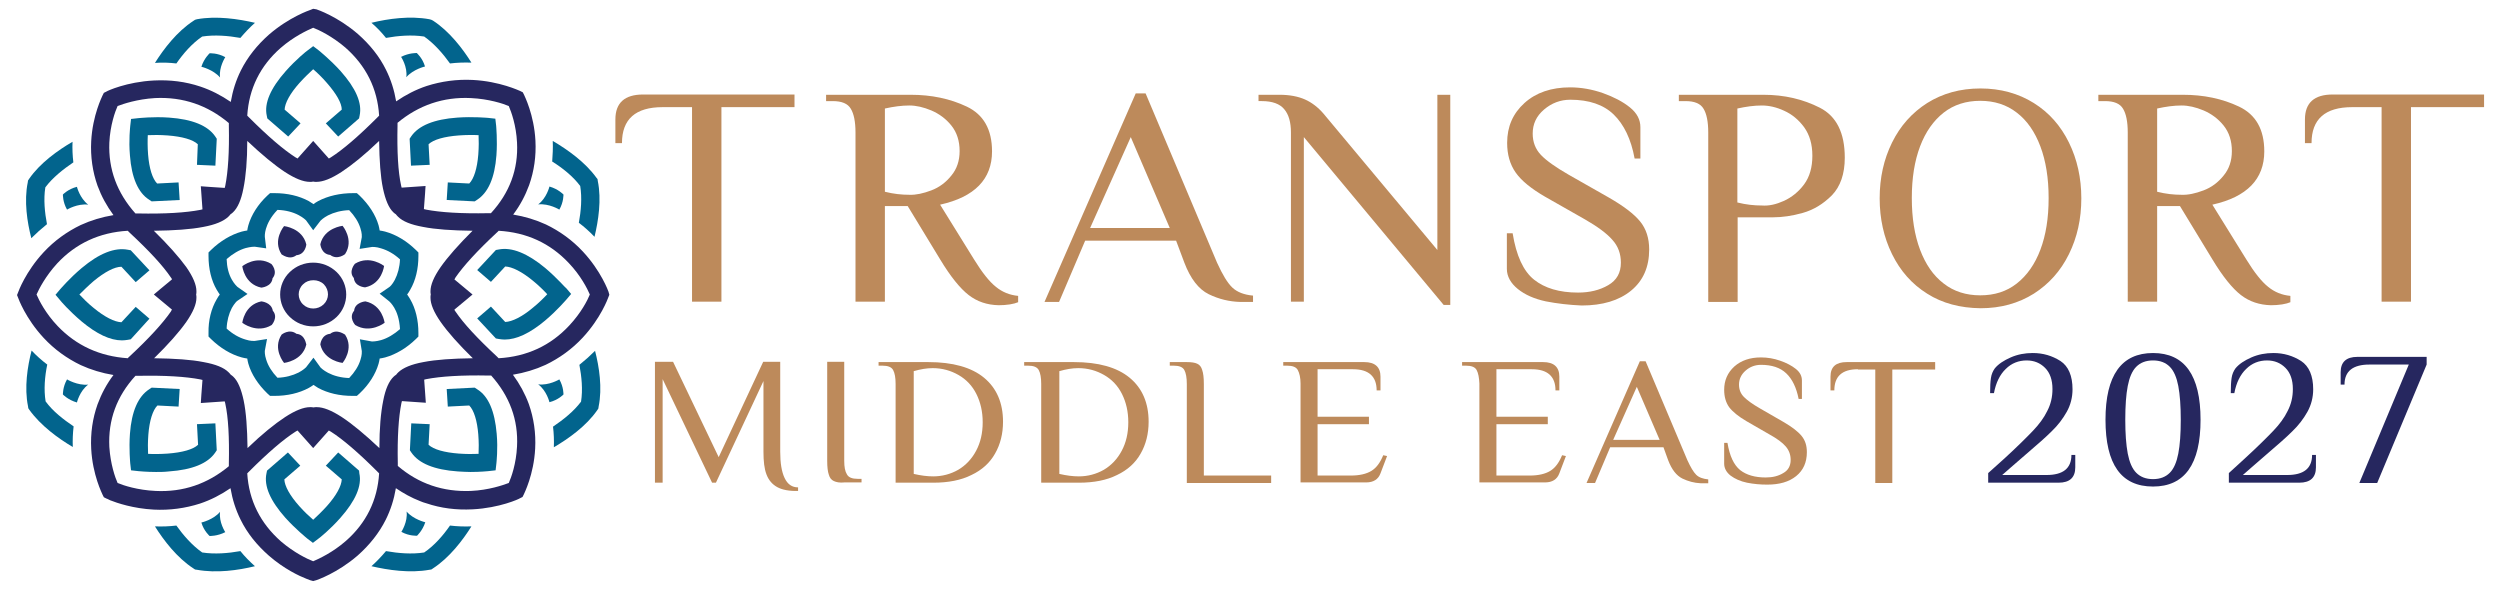 <?xml version="1.0" encoding="utf-8"?>
<!-- Generator: Adobe Illustrator 26.0.0, SVG Export Plug-In . SVG Version: 6.00 Build 0)  -->
<svg version="1.1" id="Layer_1" xmlns="http://www.w3.org/2000/svg" xmlns:xlink="http://www.w3.org/1999/xlink" x="0px" y="0px"
	 viewBox="0 0 910 215" style="enable-background:new 0 0 910 215;" xml:space="preserve">
<style type="text/css">
	.st0{fill:#02648D;}
	.st1{fill:#26275F;}
	.st2{fill:#BD8A5B;}
</style>
<g>
	<g>
		<path class="st0" d="M152.3,93.2l0-1.3l-0.9-0.9c-3.4-3.3-7.2-5.6-11.2-6.7c-0.7-0.2-1.4-0.3-2-0.4c-0.1-0.6-0.2-1.2-0.4-1.9
			c-1.1-3.8-3.5-7.5-6.9-10.8l-1-0.9l-1.3,0c-4.8,0-9.2,1-12.8,2.9c-0.7,0.4-1.2,0.7-1.7,1.1c-0.5-0.3-1.1-0.7-1.7-1.1
			c-3.5-1.9-7.8-2.9-12.5-2.9c-0.1,0-0.2,0-0.3,0l-1.3,0l-1,0.9c-3.4,3.2-5.8,7-6.9,10.8c-0.2,0.7-0.3,1.3-0.4,1.9
			c-0.6,0.1-1.3,0.2-2,0.4c-3.9,1.1-7.8,3.4-11.2,6.7l-0.9,0.9l0,1.3c0,4.6,1,8.9,3,12.3c0.4,0.6,0.7,1.2,1.1,1.7
			c-0.4,0.5-0.7,1-1.1,1.7c-2,3.4-3.1,7.7-3,12.3l0,1.3l0.9,0.9c3.4,3.3,7.2,5.6,11.2,6.7c0.7,0.2,1.4,0.3,2,0.4
			c0.1,0.6,0.2,1.2,0.4,1.9c1.1,3.8,3.5,7.5,6.9,10.8l1,0.9l1.3,0c0.1,0,0.2,0,0.3,0c4.7,0,9-1,12.5-2.9c0.7-0.4,1.2-0.7,1.7-1.1
			c0.5,0.3,1.1,0.7,1.7,1.1c3.5,1.9,7.8,2.9,12.5,2.9c0.1,0,0.2,0,0.3,0l1.3,0l1-0.9c3.4-3.2,5.8-7,6.9-10.8
			c0.2-0.7,0.3-1.3,0.4-1.9c0.6-0.1,1.3-0.2,2-0.4c3.9-1.1,7.8-3.4,11.2-6.7l0.9-0.9l0-1.3c0-4.6-1-8.9-3-12.3
			c-0.4-0.6-0.7-1.2-1.1-1.7c0.4-0.5,0.7-1,1.1-1.7C151.3,102.1,152.3,97.8,152.3,93.2z M141.7,109.7c0,0,0.9,0.8,1.8,2.3
			c0.9,1.5,1.9,4.1,2.1,7.8c-2.2,1.9-4.5,3.3-6.9,4c-1.8,0.5-3.1,0.5-3.3,0.5l-4.4-0.8l0.7,4.3c0,0.2,0.1,1.4-0.5,3.2
			c-0.7,2.3-2.1,4.5-4.1,6.6c-3-0.1-5.6-0.8-7.7-1.9c-1.7-0.9-2.6-1.8-2.7-1.9l-2.6-3.6l-2.7,3.5c-0.1,0.1-1,1-2.7,1.9
			c-2.2,1.1-4.8,1.8-7.7,1.9c-2-2.1-3.4-4.3-4.1-6.6c-0.6-1.8-0.5-3-0.5-3.2l0.8-4.3l-4.5,0.7c-0.2,0-1.5,0.1-3.3-0.5
			c-2.4-0.7-4.7-2-6.9-4c0.1-2.8,0.8-5.4,1.9-7.5c0.9-1.6,1.8-2.5,2-2.6l3.7-2.5l-3.7-2.6c-0.1-0.1-1.1-1-2-2.6
			c-1.2-2.1-1.8-4.6-1.9-7.5c2.2-1.9,4.5-3.3,6.9-4c1.9-0.5,3.1-0.5,3.3-0.5l4.2,0.6l-0.5-4.2c0,0-0.1-1.2,0.4-2.9
			c0.5-1.7,1.6-4.2,4.2-6.9c3,0.1,5.6,0.8,7.7,1.9c1.7,0.9,2.6,1.8,2.7,1.9l2.6,3.6l2.7-3.5c0.1-0.1,1-1,2.7-1.9
			c2.2-1.1,4.8-1.8,7.7-1.9c2,2.1,3.4,4.3,4.1,6.6c0.6,1.8,0.5,3,0.5,3.2l-0.8,4.3l4.5-0.7c0.2,0,1.5-0.1,3.3,0.5
			c2.4,0.7,4.7,2,6.9,4c-0.1,2.8-0.8,5.4-1.9,7.5c-0.9,1.7-1.8,2.5-2,2.6l-3.5,2.4L141.7,109.7z"/>
		<path class="st1" d="M107.9,92.9c3.3-0.3,3.6-3.9,3.6-3.9c-1.4-6-8.1-6.7-8.1-6.7s-4.3,5.1-0.9,10.3
			C102.5,92.5,105.3,94.9,107.9,92.9z"/>
		<path class="st1" d="M88.2,96.9c0,0,0.7,6.5,6.9,7.8c0,0,3.8-0.3,4.1-3.4c2.1-2.5-0.4-5.2-0.4-5.2C93.4,92.7,88.2,96.9,88.2,96.9z
			"/>
		<path class="st1" d="M95.1,109.7c-6.2,1.3-6.9,7.8-6.9,7.8s5.3,4.1,10.7,0.8c0,0,2.5-2.8,0.4-5.2C98.8,110,95.1,109.7,95.1,109.7z
			"/>
		<path class="st1" d="M107.9,121.5c-2.6-2-5.4,0.3-5.4,0.3c-3.4,5.2,0.9,10.3,0.9,10.3s6.7-0.7,8.1-6.7
			C111.4,125.5,111.2,121.8,107.9,121.5z"/>
		<path class="st1" d="M120.2,121.5c-3.3,0.3-3.6,3.9-3.6,3.9c1.4,6,8.1,6.7,8.1,6.7s4.3-5.1,0.9-10.3
			C125.6,121.9,122.7,119.5,120.2,121.5z"/>
		<path class="st1" d="M133,109.7c0,0-3.8,0.3-4.1,3.4c-2.1,2.5,0.4,5.2,0.4,5.2c5.4,3.3,10.7-0.8,10.7-0.8S139.2,111,133,109.7z"/>
		<path class="st1" d="M129.2,96c0,0-2.5,2.8-0.4,5.2c0.3,3.2,4.1,3.4,4.1,3.4c6.2-1.3,6.9-7.8,6.9-7.8S134.6,92.7,129.2,96z"/>
		<path class="st1" d="M116.6,88.9c0,0,0.3,3.6,3.6,3.9c2.6,2,5.4-0.3,5.4-0.3c3.4-5.2-0.9-10.3-0.9-10.3S118,82.9,116.6,88.9z"/>
		<path class="st1" d="M221.5,106.2c-0.1-0.3-2.7-7.5-9.3-14.6c-3.9-4.2-8.5-7.5-13.5-9.9c-3.7-1.7-7.7-2.9-11.9-3.6
			c2.5-3.3,4.4-6.9,5.8-10.7c1.8-5.1,2.6-10.5,2.3-16.2c-0.5-9.5-4-16.3-4.1-16.6l-0.5-1l-1-0.5c-0.3-0.1-7.4-3.5-17.2-4
			c-5.8-0.3-11.5,0.5-16.8,2.2c-3.9,1.3-7.6,3.2-11.1,5.6c-0.7-4.1-1.9-7.9-3.7-11.5c-2.4-4.9-5.9-9.2-10.2-13
			c-7.4-6.4-14.8-8.9-15.1-9L114,3.2L113,3.6c-0.3,0.1-7.7,2.6-15.1,9c-4.3,3.8-7.8,8.2-10.2,13c-1.8,3.6-3,7.4-3.7,11.5
			c-3.5-2.4-7.2-4.3-11.1-5.6C67.5,29.7,61.9,29,56,29.3c-9.9,0.5-17,3.8-17.2,4l-1,0.5l-0.5,1c-0.1,0.3-3.6,7.1-4.1,16.6
			c-0.3,5.6,0.5,11.1,2.3,16.2c1.4,3.8,3.3,7.3,5.8,10.7c-4.2,0.7-8.2,1.9-11.9,3.6c-5,2.4-9.6,5.7-13.5,9.9
			c-6.6,7.1-9.2,14.3-9.3,14.6l-0.4,1l0.4,1c0.1,0.3,2.7,7.5,9.3,14.6c3.9,4.2,8.5,7.5,13.5,9.9c3.7,1.7,7.7,2.9,11.9,3.6
			c-2.5,3.3-4.4,6.9-5.8,10.7c-1.8,5.1-2.6,10.5-2.3,16.2c0.5,9.5,4,16.3,4.1,16.6l0.5,1l1,0.5c0.1,0,0.5,0.2,1.3,0.6
			c2.5,1,8.4,3,15.9,3.4c5.8,0.3,11.5-0.5,16.8-2.2c3.9-1.3,7.6-3.2,11.1-5.6c0.7,4.1,1.9,7.9,3.7,11.5c2.4,4.9,5.9,9.2,10.2,13
			c5.6,4.9,11.2,7.5,13.8,8.5c0.8,0.3,1.3,0.5,1.3,0.5l1.1,0.3l1.1-0.3c0.3-0.1,7.7-2.6,15.1-9c4.3-3.8,7.8-8.2,10.2-13
			c1.8-3.6,3-7.4,3.7-11.5c2.8,1.9,5.7,3.5,8.8,4.7c0.7,0.3,1.5,0.6,2.3,0.8c5.3,1.8,10.9,2.5,16.8,2.2c9.9-0.5,17-3.8,17.2-4l1-0.5
			l0.5-1c0.1-0.3,3.6-7.1,4.1-16.6c0.3-5.6-0.5-11.1-2.3-16.2c-1.4-3.8-3.3-7.3-5.8-10.7c4.2-0.7,8.2-1.9,11.9-3.6
			c5-2.4,9.6-5.7,13.5-9.9c6.6-7.1,9.2-14.3,9.3-14.6l0.4-1L221.5,106.2z M160.4,97.2c-2.5,3.6-3.7,6.5-3.7,8.8c0,0.4,0,0.8,0.1,1.2
			c-0.1,0.3-0.1,0.7-0.1,1.2c0,2.3,1.2,5.2,3.7,8.8c2.6,3.7,6.5,8.1,11.7,13.2c-7.4,0.1-13.4,0.5-18,1.4c-4.4,0.8-7.4,2.1-9.1,3.7
			c-0.3,0.3-0.6,0.6-0.8,0.9c-0.3,0.2-0.6,0.4-0.9,0.7c-1.7,1.6-3,4.5-3.8,8.7c-0.9,4.4-1.4,10.2-1.4,17.3c-5.3-5-9.9-8.8-13.7-11.3
			c-3.7-2.4-6.7-3.6-9.1-3.6c-0.4,0-0.8,0-1.2,0.1c-0.4-0.1-0.8-0.1-1.2-0.1c-2.4,0-5.4,1.2-9.1,3.6c-3.8,2.5-8.4,6.2-13.7,11.3
			c-0.1-7.2-0.5-13-1.4-17.3c-0.9-4.2-2.1-7.1-3.8-8.7c-0.3-0.3-0.6-0.5-0.9-0.7c-0.2-0.3-0.5-0.6-0.8-0.9c-1.7-1.7-4.7-2.9-9.1-3.7
			c-4.5-0.9-10.5-1.3-18-1.4c5.2-5.1,9.1-9.5,11.7-13.2c2.5-3.6,3.7-6.5,3.7-8.8c0-0.4,0-0.8-0.1-1.2c0.1-0.3,0.1-0.7,0.1-1.2
			c0-2.3-1.2-5.2-3.7-8.8C65.1,93.5,61.2,89.1,56,84c7.4-0.1,13.4-0.5,18-1.4c4.4-0.8,7.4-2.1,9.1-3.7c0.3-0.3,0.6-0.6,0.8-0.9
			c0.3-0.2,0.6-0.4,0.9-0.7c1.7-1.6,3-4.5,3.8-8.7c0.9-4.4,1.4-10.2,1.4-17.3c5.3,5,9.9,8.8,13.7,11.3c3.7,2.4,6.7,3.6,9.1,3.6
			c0.4,0,0.8,0,1.2-0.1c0.4,0.1,0.8,0.1,1.2,0.1c2.4,0,5.4-1.2,9.1-3.6c3.8-2.5,8.4-6.2,13.7-11.3c0.1,7.2,0.5,13,1.4,17.3
			c0.9,4.2,2.1,7.1,3.8,8.7c0.3,0.3,0.6,0.5,0.9,0.7c0.2,0.3,0.5,0.6,0.8,0.9c1.7,1.7,4.7,2.9,9.1,3.7c4.5,0.9,10.5,1.3,18,1.4
			C166.9,89.1,163,93.5,160.4,97.2z M171.4,35.7c6.5,0.3,11.7,2,13.8,2.9c0.9,2.1,2.7,7,3,13.3c0.5,9.7-2.7,18.3-9.5,25.7
			c-0.3,0-0.7,0-1,0c-9.8,0.2-17.4-0.3-22.6-1.3c-0.3-0.1-0.5-0.1-0.8-0.2c0.3-3.4,0.6-8.4,0.6-8.4l-8.7,0.6
			c-0.1-0.2-0.1-0.5-0.2-0.8c-1.1-5-1.5-12.3-1.3-21.8c0-0.3,0-0.7,0-1C152.4,38.3,161.4,35.2,171.4,35.7z M102.1,17.5
			c4.8-4.2,9.8-6.5,11.9-7.4c2.1,0.8,6.9,3.1,11.7,7.2c7.5,6.6,11.7,14.9,12.3,24.8c-0.2,0.2-0.5,0.5-0.7,0.7
			c-6.8,6.8-12.5,11.7-16.9,14.5c-0.2,0.1-0.5,0.3-0.7,0.4l-5.7-6.4l-5.7,6.4c-0.2-0.1-0.4-0.3-0.7-0.4c-4.4-2.8-10.1-7.7-16.9-14.5
			c-0.2-0.2-0.5-0.5-0.7-0.7C90.6,32.3,94.7,24,102.1,17.5z M39.8,51.9c0.3-6.3,2.1-11.3,3-13.3c2.1-0.8,7.1-2.5,13.6-2.9
			c10.2-0.5,19.2,2.6,26.9,9.1c0,0.3,0,0.7,0,1c0.2,9.5-0.3,16.8-1.3,21.8c-0.1,0.3-0.1,0.5-0.2,0.8c-3.5-0.2-8.7-0.6-8.7-0.6
			l0.6,8.4c-0.2,0.1-0.5,0.1-0.8,0.2c-5.2,1-12.8,1.5-22.6,1.3c-0.3,0-0.7,0-1,0C42.6,70.2,39.4,61.6,39.8,51.9z M21,118.7
			c-4.4-4.6-6.8-9.4-7.7-11.5c0.9-2,3.2-6.6,7.5-11.3c6.8-7.3,15.4-11.3,25.7-11.9c0.2,0.2,0.5,0.5,0.7,0.7c7.1,6.6,12.1,12,15,16.3
			c0.2,0.2,0.3,0.4,0.4,0.7c-2.7,2.2-6.6,5.5-6.6,5.5l6.6,5.5c-0.1,0.2-0.3,0.4-0.4,0.7c-2.9,4.2-7.9,9.7-15,16.3
			c-0.3,0.2-0.5,0.5-0.7,0.7C36.3,129.7,27.8,125.8,21,118.7z M56.6,178.7c-6.5-0.3-11.7-2-13.8-2.9c-0.9-2-2.6-6.9-3-13.1
			c-0.5-9.8,2.7-18.5,9.5-25.9c0.3,0,0.7,0,1,0c9.8-0.2,17.4,0.3,22.6,1.3c0.3,0.1,0.5,0.1,0.8,0.2c-0.3,3.4-0.6,8.4-0.6,8.4
			l8.7-0.6c0.1,0.2,0.1,0.5,0.2,0.8c1.1,5,1.5,12.3,1.3,21.8c0,0.3,0,0.7,0,1C75.6,176.1,66.7,179.2,56.6,178.7z M125.9,196.9
			c-4.8,4.2-9.8,6.5-11.9,7.4c-2.1-0.8-6.9-3.1-11.7-7.2c-7.5-6.6-11.7-14.9-12.3-24.8c0.2-0.2,0.5-0.5,0.7-0.7
			c6.8-6.8,12.5-11.7,16.9-14.5c0.2-0.1,0.5-0.3,0.7-0.4c2.3,2.6,5.7,6.4,5.7,6.4l5.7-6.4c0.2,0.1,0.4,0.3,0.7,0.4
			c4.4,2.8,10.1,7.7,16.9,14.5c0.2,0.2,0.5,0.5,0.7,0.7C137.4,182.1,133.3,190.4,125.9,196.9z M188.2,162.5
			c-0.3,6.3-2.1,11.3-3,13.3c-2.1,0.8-7.3,2.6-13.8,2.9c-10.1,0.4-19-2.6-26.6-9.1c0-0.3,0-0.7,0-1c-0.2-9.5,0.3-16.8,1.3-21.8
			c0.1-0.3,0.1-0.5,0.2-0.8l8.7,0.6l-0.6-8.4c0.2-0.1,0.5-0.1,0.8-0.2c5.2-1,12.8-1.5,22.6-1.3c0.3,0,0.7,0,1,0
			C185.5,144.2,188.7,152.8,188.2,162.5z M207.2,118.5c-6.8,7.3-15.4,11.3-25.7,11.9c-0.2-0.2-0.5-0.5-0.7-0.7
			c-7.1-6.6-12.1-12-15-16.3c-0.2-0.2-0.3-0.4-0.4-0.7c2.7-2.2,6.6-5.5,6.6-5.5l-6.6-5.5c0.1-0.2,0.3-0.4,0.4-0.7
			c2.9-4.2,7.9-9.7,15-16.3c0.3-0.2,0.5-0.5,0.7-0.7c10.2,0.6,18.7,4.5,25.5,11.7c4.4,4.6,6.8,9.4,7.7,11.5
			C213.9,109.2,211.6,113.8,207.2,118.5z"/>
		<path class="st0" d="M140.5,13.8c4.4-0.8,9.4-1.2,13.9-0.5c3.7,2.6,6.9,6.3,9.4,9.8c2.5-0.3,5.1-0.4,7.8-0.3
			c-3.2-5.1-8-11.4-14-15.3L157,7.2L156.3,7c-7.1-1.3-15-0.2-21.1,1.3C137.2,10,138.9,11.8,140.5,13.8z"/>
		<path class="st0" d="M64.2,23.1c2.5-3.6,5.7-7.3,9.4-9.8c4.5-0.7,9.4-0.3,13.9,0.5c1.6-1.9,3.4-3.8,5.3-5.5
			c-6-1.4-14-2.6-21.1-1.3L71,7.2l-0.6,0.4c-6,3.9-10.8,10.2-14,15.3C59.1,22.7,61.7,22.8,64.2,23.1z"/>
		<path class="st0" d="M17.1,81.6c-0.8-4.2-1.3-9-0.6-13.4c2.6-3.5,6.5-6.6,10.2-9.1c-0.3-2.5-0.4-5-0.3-7.5
			c-5.3,3.1-11.8,7.7-15.8,13.5l-0.4,0.6l-0.1,0.7c-1.4,6.8-0.2,14.5,1.3,20.3C13.2,84.9,15.1,83.2,17.1,81.6z"/>
		<path class="st0" d="M16.6,146.1c-0.7-4.3-0.3-9.1,0.6-13.4c-2-1.5-3.9-3.2-5.7-5.1c-1.5,5.8-2.7,13.5-1.3,20.3l0.1,0.7l0.4,0.6
			c4.1,5.7,10.5,10.4,15.8,13.5c-0.1-2.5,0-5,0.3-7.5C23.1,152.7,19.2,149.7,16.6,146.1z"/>
		<path class="st0" d="M87.5,200.6c-4.4,0.8-9.4,1.2-13.9,0.5c-3.7-2.6-6.9-6.3-9.4-9.8c-2.5,0.3-5.1,0.4-7.8,0.3
			c3.2,5.1,8,11.4,14,15.3l0.6,0.4l0.7,0.1c7.1,1.3,15,0.2,21.1-1.3C90.9,204.4,89.1,202.6,87.5,200.6z"/>
		<path class="st0" d="M163.8,191.3c-2.5,3.6-5.7,7.3-9.4,9.8c-4.5,0.7-9.4,0.3-13.9-0.5c-1.6,1.9-3.4,3.8-5.3,5.5
			c6,1.4,14,2.6,21.1,1.3l0.7-0.1l0.6-0.4c6-3.9,10.8-10.2,14-15.3C168.9,191.7,166.3,191.6,163.8,191.3z"/>
		<path class="st0" d="M210.9,132.8c0.8,4.2,1.3,9,0.6,13.4c-2.6,3.5-6.5,6.6-10.2,9.1c0.3,2.5,0.4,5,0.3,7.5
			c5.3-3.1,11.8-7.7,15.8-13.5l0.4-0.6l0.1-0.7c1.4-6.8,0.2-14.5-1.3-20.3C214.8,129.5,212.9,131.2,210.9,132.8z"/>
		<path class="st0" d="M211.2,67.7c0.7,4.3,0.3,9.1-0.5,13.4c2,1.5,3.9,3.2,5.7,5.1c1.4-5.8,2.6-13.5,1.2-20.3l-0.1-0.7l-0.4-0.5
			c-4.1-5.7-10.6-10.3-15.9-13.4c0.1,2.5,0,5-0.2,7.5C204.7,61.1,208.6,64.2,211.2,67.7z"/>
		<path class="st0" d="M154.7,24.2c-0.9-3.1-3-4.9-3-4.9s-2.8-0.1-5.7,1.4c0,0,2.4,3.6,1.9,7.4C150.4,25.2,154.7,24.2,154.7,24.2z"
			/>
		<path class="st0" d="M76.3,19.4c0,0-2,1.8-3,4.9c0,0,4.3,1,6.8,3.9c-0.5-3.7,1.9-7.4,1.9-7.4C79.1,19.2,76.3,19.4,76.3,19.4z"/>
		<path class="st0" d="M22.9,70.8c0,0-0.1,2.7,1.5,5.5c0,0,3.8-2.3,7.7-1.8C29,72.1,28,68,28,68C24.8,68.8,22.9,70.8,22.9,70.8z"/>
		<path class="st0" d="M24.4,138.1c-1.6,2.8-1.5,5.5-1.5,5.5s1.9,2,5.1,2.9c0,0,1-4.2,4.1-6.5C28.2,140.4,24.4,138.1,24.4,138.1z"/>
		<path class="st0" d="M73.3,190.2c0.9,3.1,3,4.9,3,4.9s2.8,0.1,5.7-1.4c0,0-2.4-3.6-1.9-7.4C77.7,189.2,73.3,190.2,73.3,190.2z"/>
		<path class="st0" d="M151.8,195c0,0,2-1.8,3-4.9c0,0-4.3-1-6.8-3.9c0.5,3.7-1.9,7.4-1.9,7.4C149,195.2,151.8,195,151.8,195z"/>
		<path class="st0" d="M205.1,143.6c0,0,0.1-2.7-1.5-5.5c0,0-3.8,2.3-7.7,1.8c3.1,2.3,4.1,6.5,4.1,6.5
			C203.2,145.6,205.1,143.6,205.1,143.6z"/>
		<path class="st0" d="M203.6,76.3c1.6-2.8,1.5-5.5,1.5-5.5s-1.9-2-5.1-2.9c0,0-1,4.2-4.1,6.5C199.9,74,203.6,76.3,203.6,76.3z"/>
		<path class="st1" d="M122.5,99c-2.3-2.2-5.3-3.4-8.5-3.4c-3.2,0-6.2,1.2-8.5,3.4c-4.7,4.5-4.7,11.9,0,16.4
			c2.3,2.2,5.3,3.4,8.5,3.4c3.2,0,6.2-1.2,8.5-3.4C127.2,110.9,127.2,103.5,122.5,99z M117.8,110.8c-2.1,2-5.5,2-7.5,0
			c-2.1-2-2.1-5.3,0-7.3c1-1,2.3-1.5,3.8-1.5c1.4,0,2.8,0.5,3.8,1.5C119.9,105.6,119.9,108.8,117.8,110.8z"/>
		<path class="st0" d="M156.4,60l-0.4-7.5c1.8-1.7,5.7-2.8,11-3.2c2.7-0.2,5.4-0.2,7.2-0.1c0.1,1.8,0.1,4.3-0.1,7
			c-0.4,5.1-1.6,8.9-3.3,10.6l-7.8-0.4l-0.4,6.4l10.2,0.5l0.9-0.6c4-2.6,6.4-8,7-16.2c0.4-5.6-0.1-10.5-0.1-10.7l-0.3-2.6l-2.7-0.3
			c-0.2,0-5.3-0.5-11.1-0.1c-8.5,0.6-14.1,2.9-16.8,6.8l-0.6,0.9l0.5,9.8L156.4,60z"/>
		<path class="st0" d="M97.3,43.1l7.6,6.6l4.5-4.8l-5.8-5c0.1-2.4,2-5.9,5.4-9.7c1.8-2,3.7-3.8,5-5c1.4,1.2,3.3,3,5,5
			c3.4,3.9,5.4,7.3,5.4,9.7l-5.8,5l4.5,4.8l7.6-6.6l0.2-1c1-4.6-1.4-10-6.9-16.2c-3.8-4.2-7.8-7.4-7.9-7.5l-2.1-1.6l-2.1,1.6
			c-0.2,0.1-4.1,3.2-7.9,7.5c-5.5,6.2-7.9,11.7-6.9,16.2L97.3,43.1z"/>
		<path class="st0" d="M54.3,72.7l0.9,0.6l10.2-0.5L65,66.4l-7.8,0.4c-1.7-1.7-2.9-5.5-3.3-10.6c-0.2-2.6-0.2-5.2-0.1-7
			c1.9-0.1,4.5-0.1,7.2,0.1c5.3,0.4,9.2,1.5,11,3.2L71.7,60l6.7,0.3l0.5-9.8l-0.6-0.9c-2.7-3.9-8.3-6.2-16.8-6.8
			C55.7,42.4,50.6,43,50.4,43l-2.7,0.3l-0.3,2.6c0,0.2-0.6,5.1-0.1,10.7C47.9,64.7,50.3,70.2,54.3,72.7z"/>
		<path class="st0" d="M54.4,116l-5-4.3l-5.2,5.6c-2.5-0.1-6.1-1.9-10.1-5.2c-2.1-1.7-3.9-3.5-5.2-4.9c1.3-1.3,3.1-3.1,5.2-4.9
			c4-3.3,7.6-5.2,10.1-5.2l5.2,5.6l5-4.3l-6.8-7.3l-1.1-0.2c-4.7-0.9-10.4,1.3-16.8,6.7c-4.4,3.7-7.6,7.5-7.8,7.7l-1.7,2l1.7,2
			c0.1,0.2,3.4,4,7.8,7.7c5.5,4.6,10.4,6.9,14.7,6.9c0.7,0,1.5-0.1,2.1-0.2l1.1-0.2L54.4,116z"/>
		<path class="st0" d="M71.7,154.4l0.4,7.5c-1.8,1.7-5.7,2.8-11,3.2c-2.7,0.2-5.4,0.2-7.2,0.1c-0.1-1.8-0.1-4.3,0.1-7
			c0.4-5.1,1.6-8.9,3.3-10.6L65,148l0.4-6.4l-10.2-0.5l-0.9,0.6c-4,2.6-6.4,8-7,16.2c-0.4,5.6,0.1,10.5,0.1,10.7l0.3,2.6l2.7,0.3
			c0.2,0,2.8,0.3,6.4,0.3c1.4,0,3,0,4.7-0.2c8.5-0.6,14.1-2.9,16.8-6.8l0.6-0.9l-0.5-9.8L71.7,154.4z"/>
		<path class="st0" d="M130.7,171.3l-7.6-6.6l-4.5,4.8l5.8,5c-0.1,2.4-2,5.9-5.4,9.7c-1.8,2-3.7,3.8-5,5c-1.4-1.2-3.2-2.9-5-4.9
			c-3.5-3.9-5.4-7.4-5.5-9.8l5.8-5l-4.5-4.8l-7.6,6.6l-0.2,1c-1,4.6,1.4,10,6.9,16.2c3.8,4.2,7.8,7.4,7.9,7.5l2.1,1.6l2.1-1.6
			c0.2-0.1,4.1-3.2,7.9-7.5c5.5-6.2,7.9-11.7,6.9-16.2L130.7,171.3z"/>
		<path class="st0" d="M173.7,141.7l-0.9-0.6l-10.2,0.5l0.4,6.4l7.8-0.4c1.7,1.7,2.9,5.5,3.3,10.6c0.2,2.6,0.2,5.2,0.1,7
			c-1.9,0.1-4.5,0.1-7.2-0.1c-5.3-0.4-9.2-1.5-11-3.2l0.4-7.5l-6.7-0.3l-0.5,9.8l0.6,0.9c2.7,3.9,8.3,6.2,16.8,6.8
			c1.7,0.1,3.3,0.2,4.7,0.2c3.6,0,6.3-0.3,6.4-0.3l2.7-0.3l0.3-2.6c0-0.2,0.6-5.1,0.1-10.7C180.1,149.7,177.8,144.2,173.7,141.7z"/>
		<path class="st0" d="M198.4,97.5c-6.4-5.3-12.1-7.6-16.8-6.7l-1.1,0.2l-6.8,7.3l5,4.3l5.2-5.6c2.5,0.1,6.1,1.9,10.1,5.2
			c2.1,1.7,3.9,3.5,5.2,4.9c-1.2,1.3-3,3.1-5.1,4.8c-4,3.4-7.7,5.2-10.2,5.3l-5.2-5.6l-5,4.3l6.8,7.3l1.1,0.2
			c0.7,0.1,1.4,0.2,2.1,0.2c4.3,0,9.2-2.3,14.7-6.9c4.4-3.7,7.6-7.5,7.8-7.7l1.7-2l-1.7-2C206,105,202.8,101.2,198.4,97.5z"/>
	</g>
	<g>
		<path class="st1" d="M729.6,166.9c4.8-4.4,8.2-7.8,10.4-10.1c2.2-2.3,4-4.7,5.2-7.2c1.3-2.5,1.9-5.1,1.9-8c0-3.3-0.9-5.9-2.7-7.7
			c-1.8-1.8-4-2.7-6.7-2.7c-2.9,0-5.5,1-7.6,3.1c-2.1,2-3.6,5-4.3,8.8h-1.4c0-2.3,0.1-4.2,0.3-5.5c0.2-1.4,0.7-2.5,1.4-3.5
			c1.3-1.6,3.3-2.9,5.8-4c2.5-1.1,5.2-1.6,8-1.6c3.8,0,7.1,1,10.1,2.9c2.9,1.9,4.4,5.4,4.4,10.3c0,2.9-0.7,5.7-2.1,8.2
			c-1.4,2.5-3.2,4.9-5.5,7.1c-2.2,2.2-5.4,5-9.5,8.5c-4.2,3.7-7.1,6.1-8.5,7.4h16.2c2.9,0,5.2-0.6,6.7-1.8c1.5-1.2,2.3-3,2.3-5.5
			h1.4v4.5c0,3.7-2,5.6-6.1,5.6h-25.6v-3.5C726.3,169.9,728.3,168.1,729.6,166.9z"/>
		<path class="st1" d="M766.4,152.8c0-16.2,5.8-24.3,17.3-24.3c11.5,0,17.3,8.1,17.3,24.3c0,16.2-5.8,24.3-17.3,24.3
			C772.1,177.1,766.4,169,766.4,152.8z M789.8,172.1c1.5-1.5,2.5-3.9,3.1-7c0.6-3.1,0.9-7.2,0.9-12.3c0-5-0.3-9.1-0.9-12.3
			c-0.6-3.1-1.6-5.5-3.1-7c-1.5-1.5-3.5-2.3-6.1-2.3c-2.6,0-4.6,0.8-6.1,2.3s-2.5,3.9-3.1,7c-0.6,3.1-0.9,7.2-0.9,12.3
			c0,5,0.3,9.1,0.9,12.3c0.6,3.1,1.6,5.5,3.1,7c1.5,1.5,3.5,2.3,6.1,2.3C786.3,174.4,788.3,173.6,789.8,172.1z"/>
		<path class="st1" d="M817.1,166.9c4.8-4.4,8.2-7.8,10.4-10.1c2.2-2.3,4-4.7,5.2-7.2c1.3-2.5,1.9-5.1,1.9-8c0-3.3-0.9-5.9-2.7-7.7
			c-1.8-1.8-4-2.7-6.7-2.7c-2.9,0-5.5,1-7.6,3.1c-2.1,2-3.6,5-4.3,8.8H812c0-2.3,0.1-4.2,0.3-5.5c0.2-1.4,0.7-2.5,1.4-3.5
			c1.3-1.6,3.3-2.9,5.8-4c2.5-1.1,5.2-1.6,8-1.6c3.8,0,7.1,1,10.1,2.9c2.9,1.9,4.4,5.4,4.4,10.3c0,2.9-0.7,5.7-2.1,8.2
			c-1.4,2.5-3.2,4.9-5.5,7.1c-2.2,2.2-5.4,5-9.5,8.5c-4.2,3.7-7.1,6.1-8.5,7.4h16.2c2.9,0,5.2-0.6,6.7-1.8c1.5-1.2,2.3-3,2.3-5.5
			h1.4v4.5c0,3.7-2,5.6-6.1,5.6h-25.6v-3.5C813.8,169.9,815.8,168.1,817.1,166.9z"/>
		<path class="st1" d="M862.4,132.7c-2.9,0-5.2,0.6-6.7,1.8c-1.5,1.2-2.3,3-2.3,5.5H852v-4.5c0-3.7,2-5.6,6.1-5.6h25.2v2.8l-18,43.1
			h-6.5l18-43.1H862.4z"/>
	</g>
	<path class="st2" d="M282.9,177.3c-1.8-1-3.1-2.5-3.9-4.6c-0.8-2.1-1.1-4.8-1.1-8.3v-25.7l-17.3,37h-1.4l-18-37.7v37.7h-2.8v-44
		h6.6l16.6,34.7l16.2-34.7h6.2v32.7c0,4.1,0.5,7.3,1.6,9.6c1.1,2.3,2.7,3.4,4.9,3.4v1.3C287.3,178.8,284.7,178.3,282.9,177.3z"/>
	<path class="st2" d="M303.5,175.1c-0.9-0.4-1.5-1.2-1.8-2.3c-0.4-1.1-0.6-2.8-0.6-5.1v-36h6.2v36c0,2.3,0.3,3.9,1,5
		c0.6,1.1,1.9,1.6,3.9,1.6h1.4v1.3h-6.2C305.6,175.8,304.4,175.5,303.5,175.1z"/>
	<path class="st2" d="M325.1,134.7c-0.6-1.1-1.9-1.6-3.9-1.6h-1.4v-1.3h18.1c8.9,0,15.7,1.9,20.3,5.7c4.6,3.8,6.9,9.2,6.9,16
		c0,4.4-1,8.3-2.9,11.6c-1.9,3.4-4.8,6-8.6,7.8c-3.8,1.9-8.4,2.8-13.9,2.8H326v-36C326,137.5,325.7,135.8,325.1,134.7z M348.8,171
		c2.7-1.6,4.9-3.9,6.5-6.9c1.6-3,2.4-6.4,2.4-10.4c0-3.9-0.8-7.3-2.3-10.3c-1.5-3-3.7-5.3-6.5-6.9c-2.8-1.6-5.9-2.5-9.4-2.5
		c-2.2,0-4.5,0.4-6.9,1.1v37.4c2.6,0.6,4.9,0.9,7.1,0.9C342.9,173.4,346,172.6,348.8,171z"/>
	<path class="st2" d="M378.1,134.7c-0.6-1.1-1.9-1.6-3.9-1.6h-1.4v-1.3h18.1c8.9,0,15.7,1.9,20.3,5.7c4.6,3.8,6.9,9.2,6.9,16
		c0,4.4-1,8.3-2.9,11.6c-1.9,3.4-4.8,6-8.6,7.8c-3.8,1.9-8.4,2.8-13.9,2.8H379v-36C379,137.5,378.7,135.8,378.1,134.7z M401.8,171
		c2.7-1.6,4.9-3.9,6.5-6.9c1.6-3,2.4-6.4,2.4-10.4c0-3.9-0.8-7.3-2.3-10.3c-1.5-3-3.7-5.3-6.5-6.9c-2.8-1.6-5.9-2.5-9.4-2.5
		c-2.2,0-4.5,0.4-6.9,1.1v37.4c2.6,0.6,4.9,0.9,7.1,0.9C395.9,173.4,399,172.6,401.8,171z"/>
	<path class="st2" d="M431.1,134.7c-0.6-1.1-1.9-1.6-3.9-1.6h-1.4v-1.3h6.2c1.7,0,3,0.2,3.8,0.6c0.9,0.4,1.5,1.2,1.8,2.3
		c0.4,1.1,0.6,2.8,0.6,5.1v33.3h24.5v2.7H432v-36C432,137.5,431.7,135.8,431.1,134.7z"/>
	<path class="st2" d="M472.4,134.7c-0.6-1.1-1.9-1.6-3.9-1.6h-1.4v-1.3h29.5c3.9,0,5.9,1.8,5.9,5.3v5h-1.4c0-5.1-2.9-7.7-8.6-7.7
		h-12.9v17.3h18.7v2.7h-18.7v18.7h12.1c3.2,0,5.7-0.6,7.5-1.7c1.8-1.1,3.2-3,4.3-5.7l1.4,0.3l-2.4,6.3c-0.8,2.2-2.6,3.3-5.2,3.3
		h-23.9v-36C473.4,137.5,473,135.8,472.4,134.7z"/>
	<path class="st2" d="M537.5,134.7c-0.6-1.1-1.9-1.6-3.9-1.6h-1.4v-1.3h29.5c3.9,0,5.9,1.8,5.9,5.3v5h-1.4c0-5.1-2.9-7.7-8.6-7.7
		h-12.9v17.3h18.7v2.7h-18.7v18.7h12.1c3.2,0,5.7-0.6,7.5-1.7c1.8-1.1,3.2-3,4.3-5.7l1.4,0.3l-2.4,6.3c-0.8,2.2-2.6,3.3-5.2,3.3
		h-23.9v-36C538.4,137.5,538.1,135.8,537.5,134.7z"/>
	<path class="st2" d="M612.4,174.2c-2.2-1.1-3.9-3.3-5.2-6.7l-1.7-4.7h-19.4l-5.5,13h-3.1l19.4-44.3h2.1l15.2,36
		c1.2,2.6,2.2,4.3,3.2,5.3c1,1,2.5,1.5,4.4,1.7v1.4c-0.8,0-1.8,0-2.8,0C616.7,175.8,614.5,175.2,612.4,174.2z M604.1,160.1
		l-8.3-19.3l-8.6,19.3H604.1z"/>
	<path class="st2" d="M635.9,175.7c-2.4-0.5-4.4-1.4-6-2.6c-1.5-1.2-2.3-2.7-2.3-4.3v-7.6h1.2c0.8,4.8,2.3,8,4.6,9.9
		c2.3,1.8,5.4,2.7,9.3,2.7c2.5,0,4.6-0.5,6.4-1.6c1.8-1,2.7-2.6,2.7-4.8c0-1.9-0.6-3.5-1.8-4.9c-1.2-1.4-3.1-2.8-5.8-4.3l-8.5-4.9
		c-2.9-1.7-5-3.4-6.3-5.1c-1.2-1.7-1.8-3.8-1.8-6.3c0-3.4,1.2-6.2,3.7-8.5c2.5-2.2,5.7-3.3,9.7-3.3c2.4,0,4.7,0.4,7,1.2
		c2.3,0.8,4.2,1.8,5.7,3c1.5,1.2,2.2,2.6,2.2,4.2v6.7h-1.2c-0.8-4.1-2.3-7.2-4.5-9.3c-2.2-2.1-5.3-3.1-9.2-3.1c-2.1,0-4,0.7-5.6,2.1
		c-1.6,1.4-2.4,3.1-2.4,5.1c0,1.8,0.6,3.3,1.8,4.5c1.2,1.2,3.1,2.6,5.9,4.2l8.5,4.9c3.1,1.8,5.3,3.5,6.6,5.1
		c1.3,1.6,1.9,3.5,1.9,5.9c0,3.7-1.3,6.6-3.9,8.7c-2.6,2.1-6.1,3.1-10.5,3.1C640.8,176.4,638.4,176.2,635.9,175.7z"/>
	<path class="st2" d="M676.3,134.4c-5.8,0-8.6,2.6-8.6,7.7h-1.4v-5c0-3.6,2-5.3,5.9-5.3h32.2v2.7h-15.6v41.3h-6.2v-41.3H676.3z"/>
	<path class="st2" d="M241.2,39c-9.9,0-14.8,4.4-14.8,13.1H224v-8.6c0-6.1,3.4-9.1,10.1-9.1h55.1V39h-26.6v70.8h-10.7V39H241.2z"/>
	<path class="st2" d="M352.6,107.4c-3.1-2.4-6.6-6.7-10.4-13L330.4,75h-8.3v34.8h-10.7V48.2c0-3.9-0.6-6.8-1.7-8.6
		c-1.1-1.9-3.3-2.8-6.6-2.8h-2.4v-2.3h30.8c7.5,0,14.3,1.4,20.4,4.3c6.1,2.9,9.2,8.3,9.2,16.3c0,10.1-6.3,16.6-18.9,19.4l12.4,20
		c2.9,4.7,5.5,8,7.9,9.9c2.3,1.9,5,3,8.1,3.3v2.3c-0.7,0.3-1.7,0.6-3,0.8c-1.3,0.2-2.7,0.3-4.1,0.3
		C359.3,111,355.7,109.8,352.6,107.4z M339,69.3c2.9-1.1,5.3-2.9,7.3-5.4c2-2.4,3-5.4,3-8.9c0-3.7-1-6.8-3-9.3
		c-2-2.5-4.5-4.3-7.3-5.5c-2.9-1.2-5.5-1.8-8-1.8c-2.8,0-5.7,0.4-8.9,1.1v30.3c3.2,0.8,6.1,1.1,8.9,1.1
		C333.4,71,336.1,70.4,339,69.3z"/>
	<path class="st2" d="M440,107.1c-3.7-1.8-6.7-5.7-8.9-11.5l-3-8H395l-9.5,22.3h-5.3l33.2-75.9h3.6l26,61.6c2,4.4,3.8,7.4,5.6,9.1
		c1.7,1.6,4.2,2.6,7.5,2.9v2.3c-1.4,0-3,0-4.7,0C447.5,109.8,443.7,108.9,440,107.1z M425.8,83l-14.2-33.1L396.8,83H425.8z"/>
	<path class="st2" d="M474.6,109.8h-4.7V48.2c0-3.7-0.8-6.5-2.4-8.4c-1.6-2-4.4-3-8.2-3h-1.2v-2.3h7.7c3.6,0,6.7,0.6,9.2,1.7
		c2.5,1.1,4.8,2.9,6.7,5.1L523.2,91V34.5h4.7V111h-2.4l-50.9-61.1V109.8z"/>
	<path class="st2" d="M562.7,109.7c-4.2-0.9-7.6-2.4-10.2-4.5c-2.6-2.1-4-4.6-4-7.3v-13h2.1c1.3,8.1,3.9,13.8,7.8,16.9
		c3.9,3.1,9.2,4.7,16,4.7c4.3,0,7.9-0.9,11-2.7s4.6-4.5,4.6-8.2c0-3.2-1-6-3.1-8.3c-2.1-2.4-5.4-4.8-9.9-7.4l-14.6-8.3
		c-5-2.9-8.6-5.8-10.7-8.8s-3.1-6.6-3.1-10.8c0-5.9,2.1-10.7,6.3-14.5c4.2-3.8,9.8-5.7,16.6-5.7c4,0,8,0.7,12,2.1
		c3.9,1.4,7.2,3.1,9.8,5.2c2.6,2.1,3.8,4.5,3.8,7.2v11.4h-2.1c-1.3-7.1-3.9-12.4-7.6-16c-3.7-3.6-9-5.4-15.8-5.4
		c-3.6,0-6.8,1.2-9.6,3.6c-2.8,2.4-4.1,5.3-4.1,8.7c0,3.1,1,5.7,3,7.8c2,2.1,5.4,4.5,10.1,7.2l14.6,8.3c5.4,3.1,9.2,6,11.4,8.7
		c2.2,2.7,3.3,6.1,3.3,10.2c0,6.4-2.2,11.4-6.6,15c-4.4,3.6-10.4,5.4-18,5.4C571.1,111,566.8,110.5,562.7,109.7z"/>
	<path class="st2" d="M620.1,39.6c-1.1-1.9-3.3-2.8-6.6-2.8h-2.4v-2.3h30.8c7.6,0,14.4,1.6,20.5,4.7c6.1,3.1,9.1,9.2,9.1,18.2
		c0,5.9-1.6,10.5-4.7,13.7c-3.2,3.2-6.7,5.3-10.6,6.4c-3.9,1.1-7.5,1.6-10.7,1.6h-13v30.8h-10.7V48.2
		C621.8,44.3,621.2,41.4,620.1,39.6z M649.4,73.1c2.8-1.3,5.3-3.3,7.3-6c2-2.7,3-6.2,3-10.4c0-4.2-1-7.6-3-10.4
		c-2-2.7-4.4-4.7-7.3-6c-2.8-1.3-5.5-1.9-8.1-1.9c-2.8,0-5.7,0.4-8.9,1.1v34.2c3.2,0.8,6.1,1.1,8.9,1.1
		C643.9,75,646.5,74.4,649.4,73.1z"/>
	<path class="st2" d="M701.5,106.9c-5.6-3.5-9.8-8.3-12.8-14.4c-3-6.1-4.5-12.9-4.5-20.3c0-7.5,1.5-14.2,4.5-20.3
		c3-6.1,7.3-10.9,12.8-14.4c5.6-3.5,12-5.3,19.4-5.3c7.3,0,13.8,1.8,19.4,5.3c5.6,3.5,9.8,8.3,12.8,14.4c3,6.1,4.5,12.9,4.5,20.3
		c0,7.5-1.5,14.2-4.5,20.3c-3,6.1-7.3,10.9-12.8,14.4c-5.6,3.5-12,5.3-19.4,5.3C713.5,112.1,707,110.4,701.5,106.9z M734.1,103.2
		c3.7-2.9,6.6-7,8.6-12.3c2-5.3,3-11.5,3-18.8c0-7.2-1-13.5-3-18.8c-2-5.3-4.8-9.4-8.6-12.3c-3.7-2.9-8.2-4.3-13.3-4.3
		c-5.1,0-9.6,1.4-13.3,4.3c-3.7,2.9-6.6,7-8.6,12.3c-2,5.3-3,11.5-3,18.8c0,7.2,1,13.5,3,18.8c2,5.3,4.8,9.4,8.6,12.3
		c3.7,2.9,8.2,4.3,13.3,4.3C726,107.5,730.4,106.1,734.1,103.2z"/>
	<path class="st2" d="M815.7,107.4c-3.1-2.4-6.6-6.7-10.4-13L793.5,75h-8.3v34.8h-10.7V48.2c0-3.9-0.6-6.8-1.7-8.6
		c-1.1-1.9-3.3-2.8-6.6-2.8h-2.4v-2.3h30.8c7.5,0,14.3,1.4,20.4,4.3c6.1,2.9,9.2,8.3,9.2,16.3c0,10.1-6.3,16.6-18.9,19.4l12.4,20
		c2.9,4.7,5.5,8,7.9,9.9c2.3,1.9,5,3,8.1,3.3v2.3c-0.7,0.3-1.7,0.6-3,0.8c-1.3,0.2-2.7,0.3-4.1,0.3
		C822.5,111,818.8,109.8,815.7,107.4z M802.1,69.3c2.9-1.1,5.3-2.9,7.3-5.4c2-2.4,3-5.4,3-8.9c0-3.7-1-6.8-3-9.3
		c-2-2.5-4.5-4.3-7.3-5.5c-2.9-1.2-5.5-1.8-8-1.8c-2.8,0-5.7,0.4-8.9,1.1v30.3c3.2,0.8,6.1,1.1,8.9,1.1
		C796.5,71,799.2,70.4,802.1,69.3z"/>
	<path class="st2" d="M856.2,39c-9.9,0-14.8,4.4-14.8,13.1H839v-8.6c0-6.1,3.4-9.1,10.1-9.1h55.1V39h-26.6v70.8h-10.7V39H856.2z"/>
</g>
</svg>
